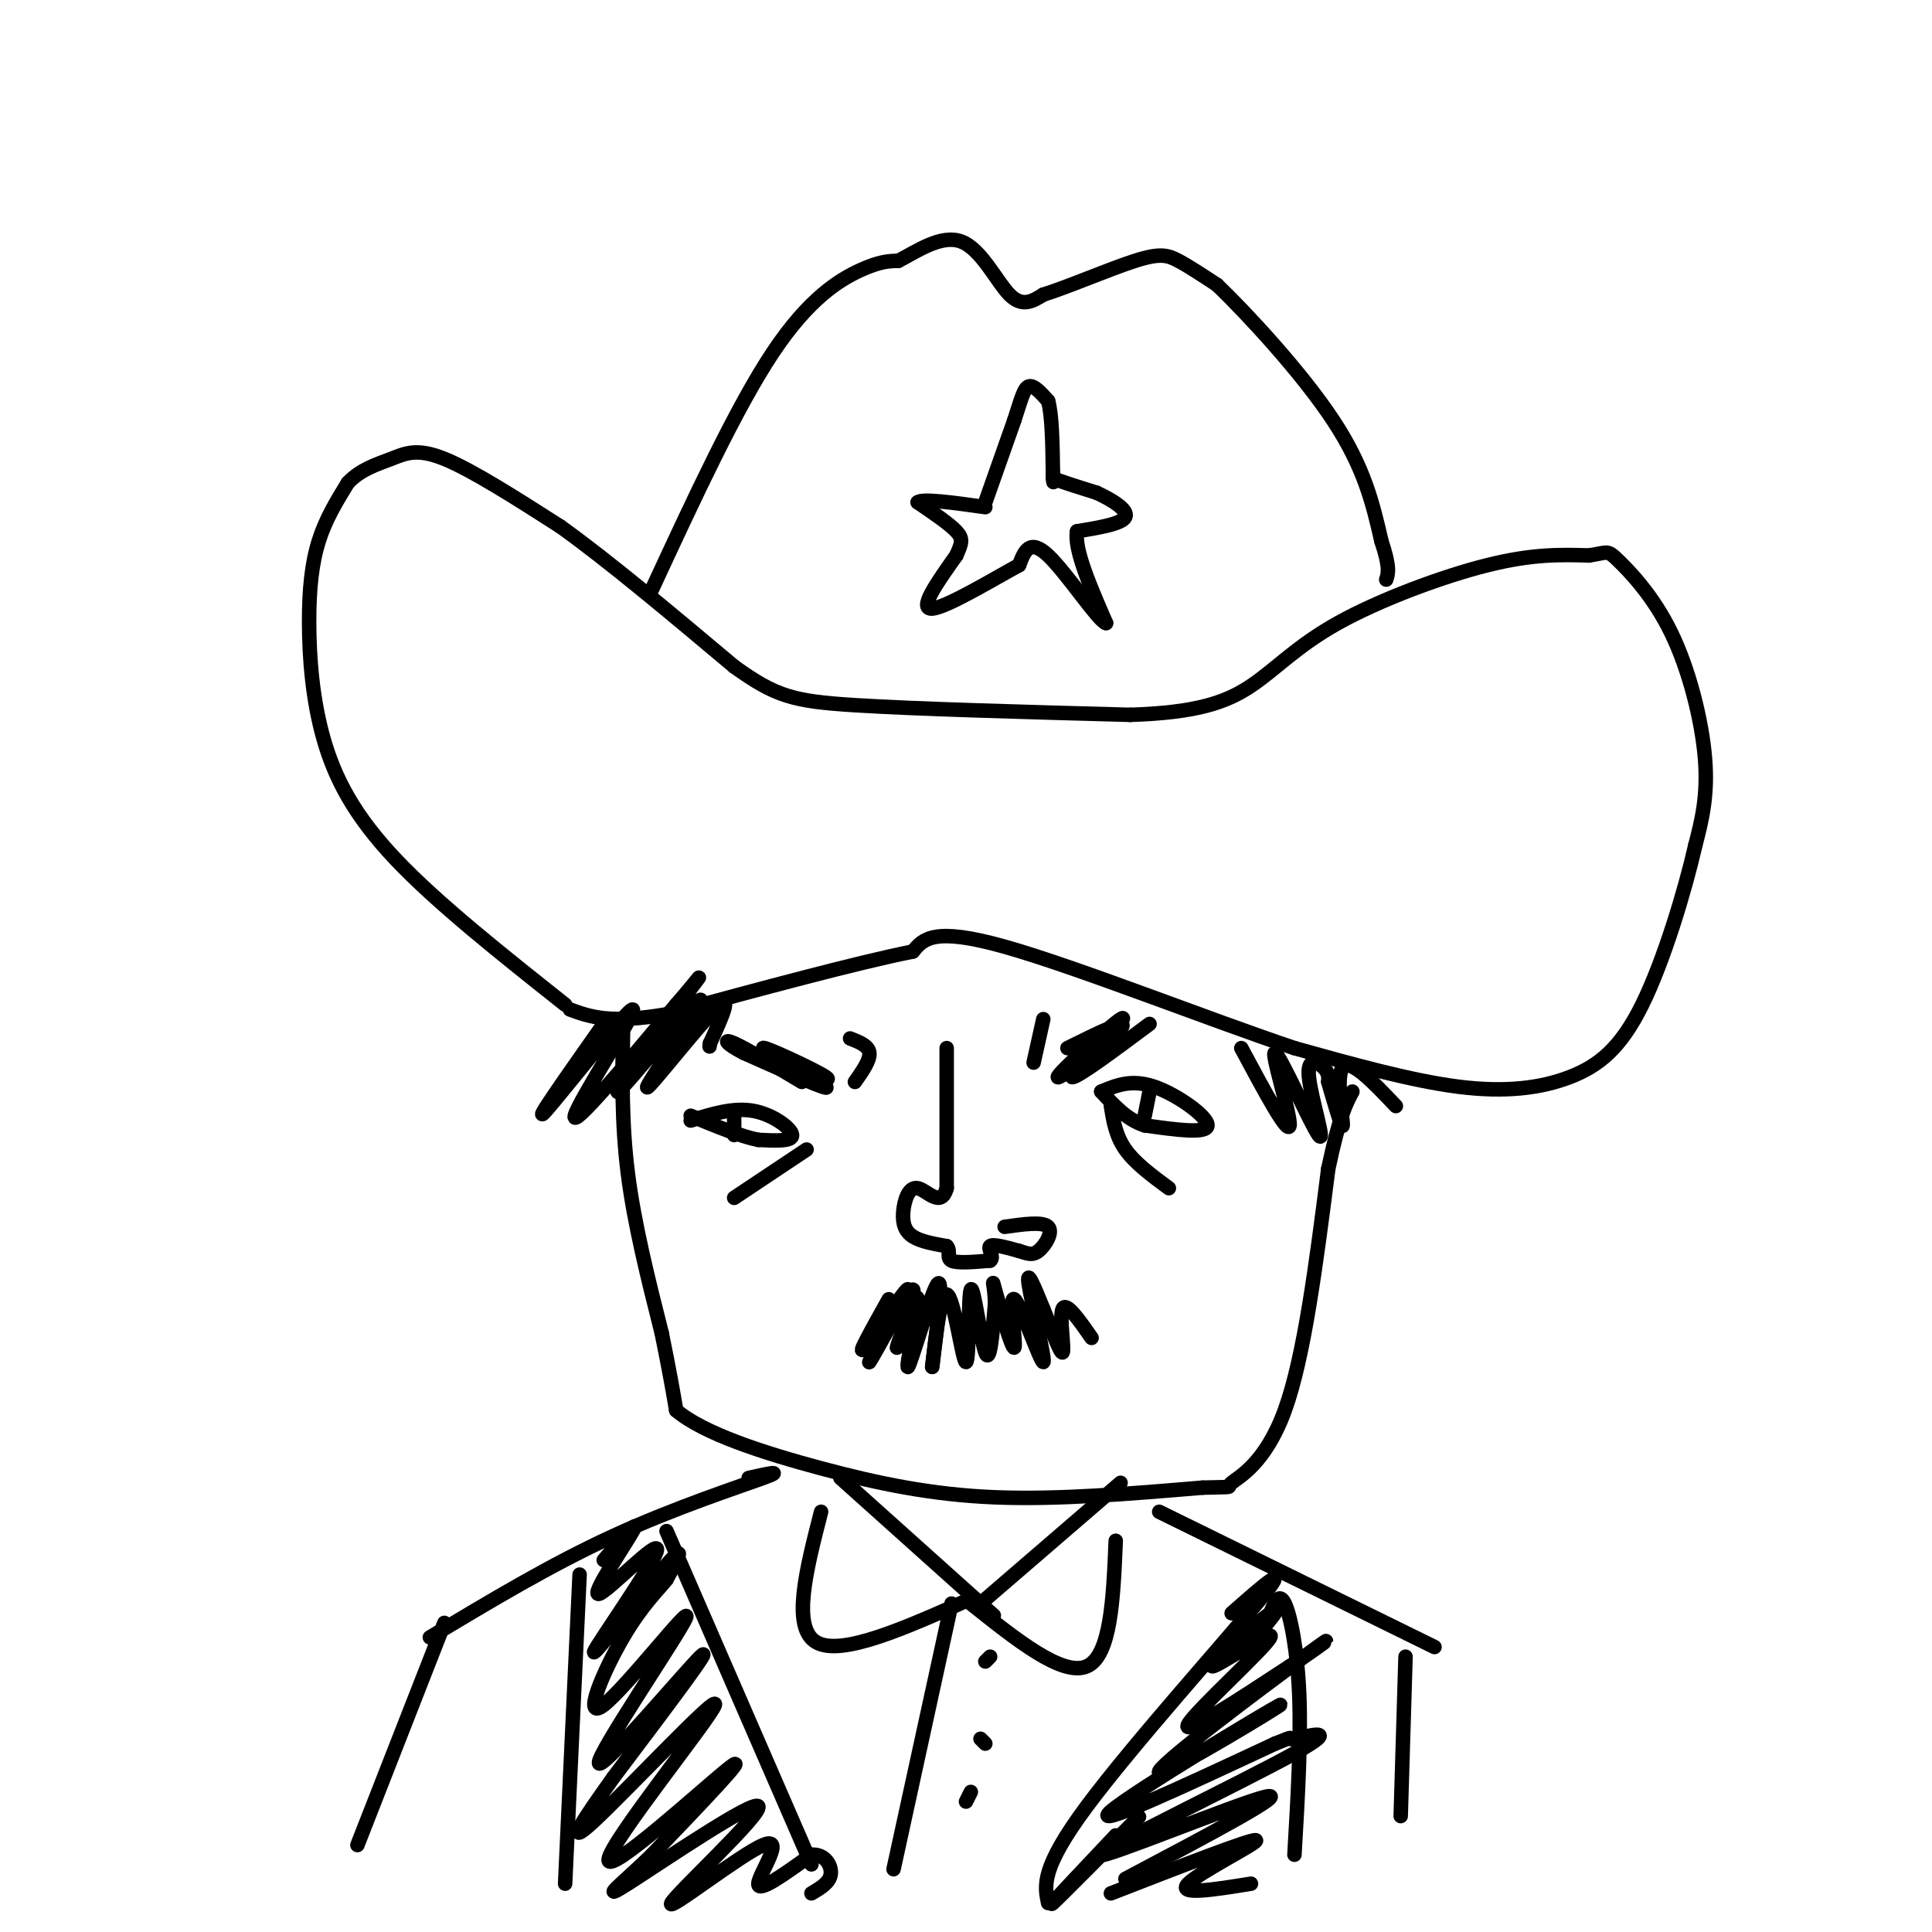<svg viewBox='0 0 400 400' version='1.1' xmlns='http://www.w3.org/2000/svg' xmlns:xlink='http://www.w3.org/1999/xlink'><g fill='none' stroke='#000000' stroke-width='3' stroke-linecap='round' stroke-linejoin='round'><path d='M117,208c-13.191,-10.459 -26.383,-20.919 -35,-30c-8.617,-9.081 -12.660,-16.785 -15,-25c-2.340,-8.215 -2.976,-16.943 -3,-24c-0.024,-7.057 0.565,-12.445 2,-17c1.435,-4.555 3.718,-8.278 6,-12'/><path d='M72,100c2.595,-2.821 6.083,-3.875 9,-5c2.917,-1.125 5.262,-2.321 11,0c5.738,2.321 14.869,8.161 24,14'/><path d='M116,109c10.000,7.167 23.000,18.083 36,29'/><path d='M152,138c8.622,6.200 12.178,7.200 25,8c12.822,0.800 34.911,1.400 57,2'/><path d='M234,148c13.817,-0.447 19.858,-2.563 25,-6c5.142,-3.437 9.384,-8.195 18,-13c8.616,-4.805 21.604,-9.659 31,-12c9.396,-2.341 15.198,-2.171 21,-2'/><path d='M329,115c4.059,-0.635 3.707,-1.222 6,1c2.293,2.222 7.233,7.252 11,15c3.767,7.748 6.362,18.214 7,26c0.638,7.786 -0.681,12.893 -2,18'/><path d='M351,175c-2.150,9.407 -6.525,23.923 -11,33c-4.475,9.077 -9.051,12.713 -15,15c-5.949,2.287 -13.271,3.225 -23,2c-9.729,-1.225 -21.864,-4.612 -34,-8'/><path d='M268,217c-17.778,-5.956 -45.222,-16.844 -60,-21c-14.778,-4.156 -16.889,-1.578 -19,1'/><path d='M189,197c-11.667,2.333 -31.333,7.667 -51,13'/><path d='M138,210c-11.833,2.000 -15.917,0.500 -20,-1'/><path d='M135,122c8.733,-18.844 17.467,-37.689 25,-49c7.533,-11.311 13.867,-15.089 18,-17c4.133,-1.911 6.067,-1.956 8,-2'/><path d='M186,54c3.667,-1.869 8.833,-5.542 13,-4c4.167,1.542 7.333,8.298 10,11c2.667,2.702 4.833,1.351 7,0'/><path d='M216,61c4.940,-1.524 13.792,-5.333 19,-7c5.208,-1.667 6.774,-1.190 9,0c2.226,1.190 5.113,3.095 8,5'/><path d='M252,59c6.133,5.889 17.467,18.111 24,28c6.533,9.889 8.267,17.444 10,25'/><path d='M286,112c1.833,5.500 1.417,6.750 1,8'/><path d='M204,104c0.000,0.000 6.000,-17.000 6,-17'/><path d='M210,87c1.422,-4.333 1.978,-6.667 3,-7c1.022,-0.333 2.511,1.333 4,3'/><path d='M217,83c0.833,3.000 0.917,9.000 1,15'/><path d='M218,98c0.167,2.667 0.083,1.833 0,1'/><path d='M218,99c1.500,0.667 5.250,1.833 9,3'/><path d='M227,102c3.178,1.444 6.622,3.556 6,5c-0.622,1.444 -5.311,2.222 -10,3'/><path d='M223,110c-0.667,3.667 2.667,11.333 6,19'/><path d='M229,129c-1.467,-0.244 -8.133,-10.356 -12,-14c-3.867,-3.644 -4.933,-0.822 -6,2'/><path d='M211,117c-5.156,2.800 -15.044,8.800 -18,9c-2.956,0.200 1.022,-5.400 5,-11'/><path d='M198,115c1.133,-2.556 1.467,-3.444 0,-5c-1.467,-1.556 -4.733,-3.778 -8,-6'/><path d='M190,104c1.000,-0.833 7.500,0.083 14,1'/><path d='M129,213c-0.167,9.750 -0.333,19.500 1,30c1.333,10.500 4.167,21.750 7,33'/><path d='M137,276c1.667,8.167 2.333,12.083 3,16'/><path d='M140,292c5.619,4.810 18.167,8.833 30,12c11.833,3.167 22.952,5.476 36,6c13.048,0.524 28.024,-0.738 43,-2'/><path d='M249,308c7.464,-0.238 4.625,0.167 6,-1c1.375,-1.167 6.964,-3.905 11,-15c4.036,-11.095 6.518,-30.548 9,-50'/><path d='M275,242c2.333,-11.000 3.667,-13.500 5,-16'/><path d='M125,212c-7.589,10.774 -15.179,21.548 -12,18c3.179,-3.548 17.125,-21.417 18,-21c0.875,0.417 -11.321,19.119 -12,22c-0.679,2.881 10.161,-10.060 21,-23'/><path d='M140,208c4.892,-5.632 6.622,-8.212 2,-2c-4.622,6.212 -15.595,21.217 -14,20c1.595,-1.217 15.757,-18.656 17,-19c1.243,-0.344 -10.435,16.407 -11,18c-0.565,1.593 9.981,-11.974 14,-16c4.019,-4.026 1.509,1.487 -1,7'/><path d='M147,216c-0.167,1.167 -0.083,0.583 0,0'/><path d='M257,217c4.862,9.069 9.723,18.138 10,16c0.277,-2.138 -4.031,-15.482 -3,-15c1.031,0.482 7.400,14.789 9,17c1.600,2.211 -1.569,-7.674 -2,-12c-0.431,-4.326 1.877,-3.093 3,-2c1.123,1.093 1.062,2.047 1,3'/><path d='M275,224c0.964,3.310 2.875,10.083 3,9c0.125,-1.083 -1.536,-10.024 0,-12c1.536,-1.976 6.268,3.012 11,8'/><path d='M184,269c-3.440,6.163 -6.880,12.325 -5,10c1.880,-2.325 9.081,-13.139 9,-12c-0.081,1.139 -7.445,14.230 -8,15c-0.555,0.770 5.699,-10.780 8,-14c2.301,-3.220 0.651,1.890 -1,7'/><path d='M187,275c-0.683,2.623 -1.890,5.681 -1,3c0.890,-2.681 3.878,-11.100 4,-9c0.122,2.100 -2.621,14.719 -2,14c0.621,-0.719 4.606,-14.777 6,-17c1.394,-2.223 0.197,7.388 -1,17'/><path d='M193,283c0.287,-1.925 1.505,-15.237 3,-15c1.495,0.237 3.267,14.022 4,14c0.733,-0.022 0.428,-13.852 1,-15c0.572,-1.148 2.021,10.386 3,13c0.979,2.614 1.490,-3.693 2,-10'/><path d='M206,270c0.036,-3.193 -0.873,-6.177 0,-3c0.873,3.177 3.527,12.514 4,12c0.473,-0.514 -1.234,-10.880 0,-10c1.234,0.880 5.409,13.006 6,13c0.591,-0.006 -2.403,-12.145 -3,-16c-0.597,-3.855 1.201,0.572 3,5'/><path d='M216,271c1.440,3.417 3.542,9.458 4,9c0.458,-0.458 -0.726,-7.417 0,-9c0.726,-1.583 3.363,2.208 6,6'/><path d='M196,217c0.000,0.000 0.000,29.000 0,29'/><path d='M196,246c-1.167,4.257 -4.086,0.399 -6,0c-1.914,-0.399 -2.823,2.662 -3,5c-0.177,2.338 0.378,3.954 2,5c1.622,1.046 4.311,1.523 7,2'/><path d='M196,258c0.956,0.978 -0.156,2.422 1,3c1.156,0.578 4.578,0.289 8,0'/><path d='M205,261c0.978,-0.711 -0.578,-2.489 0,-3c0.578,-0.511 3.289,0.244 6,1'/><path d='M211,259c1.607,0.452 2.625,1.083 4,0c1.375,-1.083 3.107,-3.881 2,-5c-1.107,-1.119 -5.054,-0.560 -9,0'/><path d='M228,226c3.133,-1.311 6.267,-2.622 11,-1c4.733,1.622 11.067,6.178 11,8c-0.067,1.822 -6.533,0.911 -13,0'/><path d='M237,233c-3.667,-1.167 -6.333,-4.083 -9,-7'/><path d='M238,226c0.000,0.000 -1.000,5.000 -1,5'/><path d='M143,232c4.444,-1.378 8.889,-2.756 13,-2c4.111,0.756 7.889,3.644 8,5c0.111,1.356 -3.444,1.178 -7,1'/><path d='M157,236c-3.500,-0.667 -8.750,-2.833 -14,-5'/><path d='M152,230c0.000,0.000 0.000,5.000 0,5'/><path d='M167,238c0.000,0.000 -15.000,10.000 -15,10'/><path d='M230,229c0.500,3.083 1.000,6.167 3,9c2.000,2.833 5.500,5.417 9,8'/><path d='M174,306c0.000,0.000 29.000,26.000 29,26'/><path d='M203,332c4.833,4.333 2.417,2.167 0,0'/><path d='M203,332c4.833,-4.167 16.917,-14.583 29,-25'/><path d='M201,331c-13.417,6.000 -26.833,12.000 -32,9c-5.167,-3.000 -2.083,-15.000 1,-27'/><path d='M201,332c9.500,7.583 19.000,15.167 24,13c5.000,-2.167 5.500,-14.083 6,-26'/><path d='M155,306c3.867,-0.867 7.733,-1.733 3,0c-4.733,1.733 -18.067,6.067 -31,12c-12.933,5.933 -25.467,13.467 -38,21'/><path d='M92,336c0.000,0.000 -18.000,46.000 -18,46'/><path d='M240,313c0.000,0.000 57.000,28.000 57,28'/><path d='M291,343c0.000,0.000 -1.000,33.000 -1,33'/><path d='M197,332c0.000,0.000 -12.000,55.000 -12,55'/><path d='M205,343c0.000,0.000 -1.000,1.000 -1,1'/><path d='M203,360c0.000,0.000 1.000,1.000 1,1'/><path d='M201,371c0.000,0.000 -1.000,2.000 -1,2'/><path d='M138,317c0.000,0.000 30.000,69.000 30,69'/><path d='M255,334c6.356,-5.600 12.711,-11.200 6,-3c-6.711,8.200 -26.489,30.200 -36,43c-9.511,12.800 -8.756,16.400 -8,20'/><path d='M263,334c0.911,-2.222 1.822,-4.444 3,-2c1.178,2.444 2.622,9.556 3,19c0.378,9.444 -0.311,21.222 -1,33'/><path d='M120,326c0.000,0.000 -3.000,64.000 -3,64'/><path d='M125,323c3.830,-4.491 7.661,-8.983 6,-6c-1.661,2.983 -8.812,13.440 -7,13c1.812,-0.440 12.589,-11.778 12,-9c-0.589,2.778 -12.543,19.671 -13,21c-0.457,1.329 10.584,-12.906 15,-18c4.416,-5.094 2.208,-1.047 0,3'/><path d='M138,327c-1.413,1.878 -4.945,5.074 -9,12c-4.055,6.926 -8.634,17.582 -4,14c4.634,-3.582 18.479,-21.404 17,-18c-1.479,3.404 -18.283,28.032 -18,30c0.283,1.968 17.652,-18.723 21,-22c3.348,-3.277 -7.326,10.862 -18,25'/><path d='M127,368c-5.685,7.979 -10.899,15.425 -4,9c6.899,-6.425 25.911,-26.722 25,-24c-0.911,2.722 -21.745,28.464 -22,32c-0.255,3.536 20.070,-15.132 25,-19c4.930,-3.868 -5.535,7.066 -16,18'/><path d='M135,384c-5.625,5.503 -11.689,10.259 -5,6c6.689,-4.259 26.129,-17.533 27,-16c0.871,1.533 -16.828,17.875 -18,20c-1.172,2.125 14.185,-9.966 19,-12c4.815,-2.034 -0.910,5.990 -1,8c-0.090,2.010 5.455,-1.995 11,-6'/><path d='M168,384c2.778,-0.222 4.222,2.222 4,4c-0.222,1.778 -2.111,2.889 -4,4'/><path d='M259,340c3.582,-4.126 7.164,-8.252 4,-6c-3.164,2.252 -13.075,10.882 -12,11c1.075,0.118 13.136,-8.276 12,-6c-1.136,2.276 -15.467,15.222 -17,18c-1.533,2.778 9.734,-4.611 21,-12'/><path d='M267,345c6.333,-4.099 11.667,-8.347 3,-2c-8.667,6.347 -31.333,23.289 -30,24c1.333,0.711 26.667,-14.809 25,-14c-1.667,0.809 -30.333,17.945 -35,22c-4.667,4.055 14.667,-4.973 34,-14'/><path d='M264,361c5.346,-2.168 1.712,-0.586 4,-1c2.288,-0.414 10.500,-2.822 0,3c-10.500,5.822 -39.712,19.875 -40,21c-0.288,1.125 28.346,-10.679 34,-12c5.654,-1.321 -11.673,7.839 -29,17'/><path d='M230,392c14.511,-5.644 29.022,-11.289 30,-11c0.978,0.289 -11.578,6.511 -14,9c-2.422,2.489 5.289,1.244 13,0'/><path d='M231,380c-7.311,7.733 -14.622,15.467 -13,14c1.622,-1.467 12.178,-12.133 16,-16c3.822,-3.867 0.911,-0.933 -2,2'/><path d='M159,220c7.030,2.226 14.060,4.452 12,3c-2.060,-1.452 -13.208,-6.583 -13,-6c0.208,0.583 11.774,6.881 13,8c1.226,1.119 -7.887,-2.940 -17,-7'/><path d='M154,218c-3.711,-1.889 -4.489,-3.111 -2,-2c2.489,1.111 8.244,4.556 14,8'/><path d='M221,217c6.565,-3.250 13.131,-6.500 11,-4c-2.131,2.500 -12.958,10.750 -13,10c-0.042,-0.750 10.702,-10.500 13,-12c2.298,-1.500 -3.851,5.250 -10,12'/><path d='M222,223c1.000,0.167 8.500,-5.417 16,-11'/><path d='M176,215c1.917,0.750 3.833,1.500 4,3c0.167,1.500 -1.417,3.750 -3,6'/><path d='M216,211c0.000,0.000 -2.000,9.000 -2,9'/></g>
</svg>